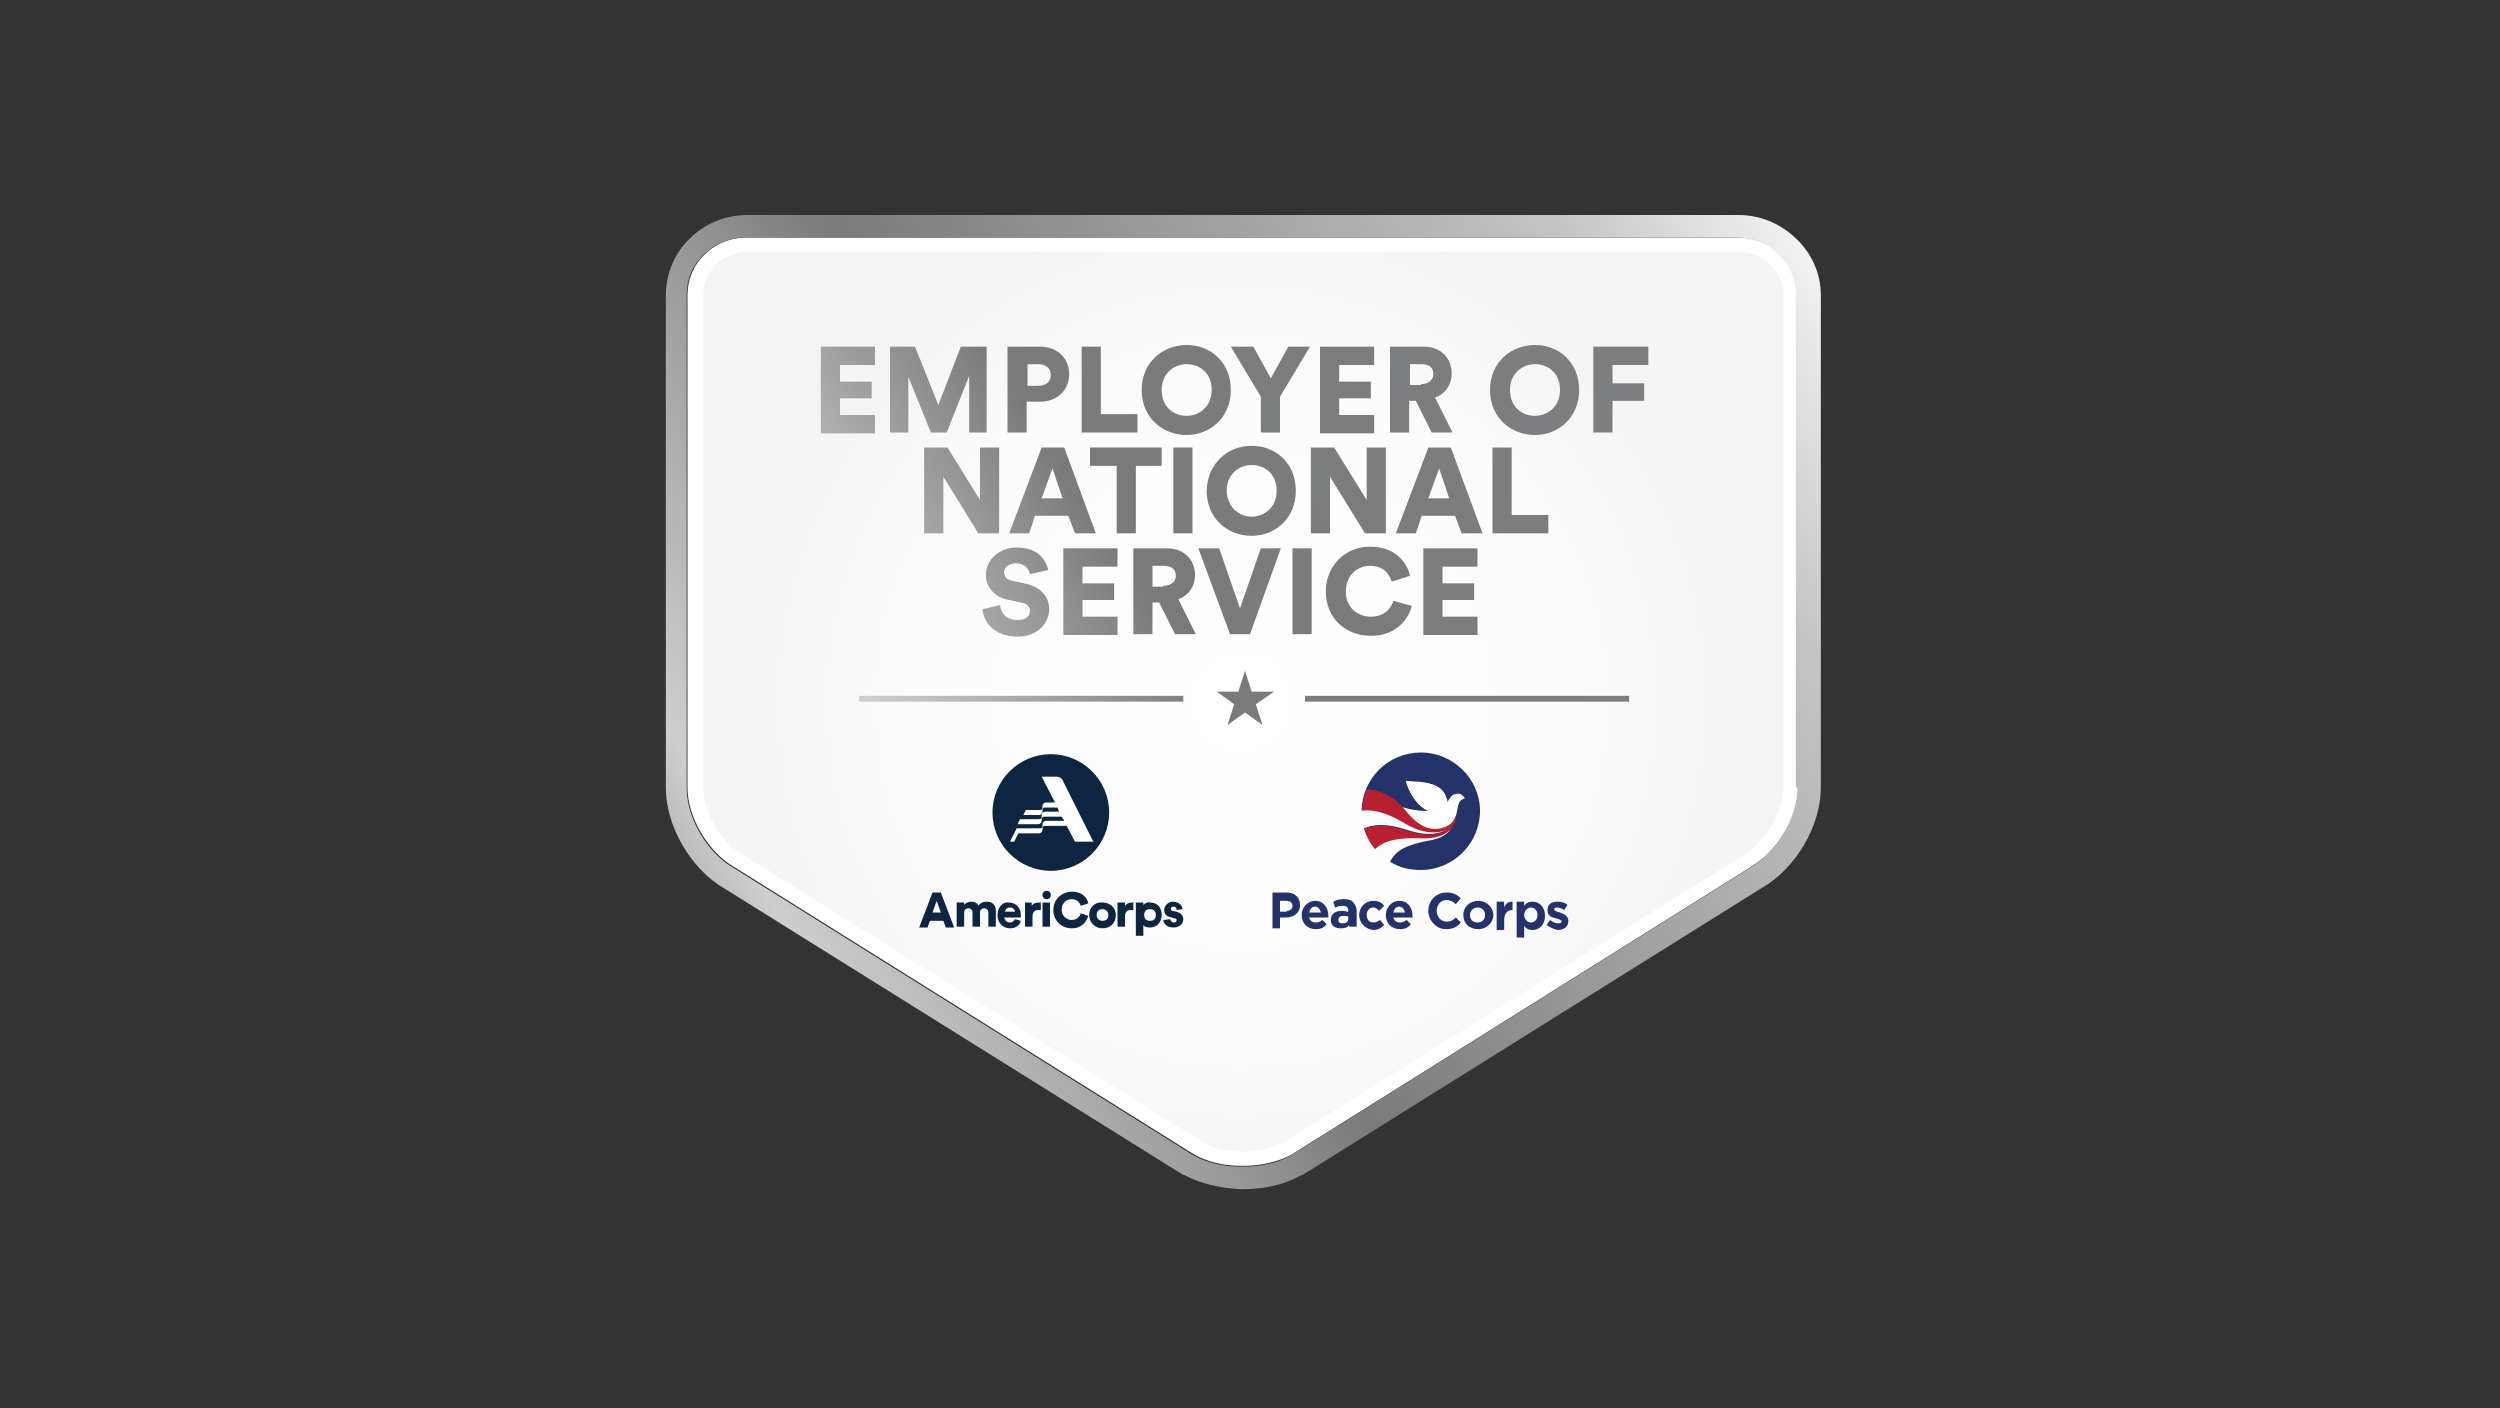 <?xml version="1.0" encoding="utf-8"?>
<!-- Generator: Adobe Illustrator 26.4.1, SVG Export Plug-In . SVG Version: 6.00 Build 0)  -->
<svg version="1.1" id="Layer_1" xmlns="http://www.w3.org/2000/svg" xmlns:xlink="http://www.w3.org/1999/xlink" x="0px" y="0px"
	 viewBox="0 0 300 169" style="enable-background:new 0 0 300 169;" xml:space="preserve">
<rect x="0" y="0" width="300" height="169" fill="#333333" stroke="none"/>
<style type="text/css">
	.st0{fill:url(#SVGID_1_);}
	.st1{fill:#FFFFFF;}
	.st2{fill:url(#SVGID_00000075155046811992669830000000054042719199040928_);}
	.st3{fill:url(#SVGID_00000073697131646213834450000007510488933793143715_);}
	.st4{fill:url(#SVGID_00000096051709123120424070000002843123202148357525_);}
	.st5{fill:url(#SVGID_00000114761124914434990770000007600457386105698693_);}
	.st6{fill:url(#SVGID_00000109025220096131236210000016730410196254964100_);}
	.st7{fill:url(#SVGID_00000062155611358057142450000004079811825870023078_);}
	.st8{fill:url(#SVGID_00000031195956740795721770000011944438614975007909_);}
	.st9{fill:url(#SVGID_00000131349857634825233890000002425306149791742094_);}
	.st10{fill:url(#SVGID_00000116956044642846429120000005468748884691529386_);}
	.st11{fill:url(#SVGID_00000085222618356322577730000000988929602759553726_);}
	.st12{fill:url(#SVGID_00000004504836280750921780000000562092848226577073_);}
	.st13{fill:url(#SVGID_00000115477034273597497340000012799294330388102029_);}
	.st14{fill:url(#SVGID_00000155841556926715256240000005387688415832575138_);}
	.st15{fill:url(#SVGID_00000081622343824546487270000014976514576893522323_);}
	.st16{fill:url(#SVGID_00000037674054540215094810000005345370479010266289_);}
	.st17{fill:url(#SVGID_00000102544687807907430800000011357971468691978157_);}
	.st18{fill:url(#SVGID_00000086683897690453986180000007055330992421857966_);}
	.st19{fill:url(#SVGID_00000016059431251149501840000002453853155872052381_);}
	.st20{fill:url(#SVGID_00000109735090403394626660000002550796413067831455_);}
	.st21{fill:url(#SVGID_00000062185375368126553550000016600419241219101339_);}
	.st22{fill:url(#SVGID_00000059997674116275246730000015350967349638978451_);}
	.st23{fill:url(#SVGID_00000054262143126679857740000017960114582669693315_);}
	.st24{fill:url(#SVGID_00000142890428856002129500000004859135545285117617_);}
	.st25{fill:url(#SVGID_00000160191798663094501980000002424545061311912112_);}
	.st26{fill:url(#SVGID_00000048484055616604334450000008769436341053964181_);}
	.st27{fill:url(#SVGID_00000110447891809990459740000007915226168926319491_);}
	.st28{fill:url(#SVGID_00000012433085677852930260000003629527700496601769_);}
	.st29{fill:url(#SVGID_00000168085414857329569450000003610553268783261069_);}
	.st30{fill:url(#SVGID_00000112590993513197901810000010461442308529847944_);}
	.st31{fill:#233268;}
	.st32{fill:#B82031;}
	.st33{clip-path:url(#SVGID_00000163786056987992221590000008064315926514526909_);}
	.st34{clip-path:url(#SVGID_00000044885462484699386750000003254419533999131521_);fill:#0E2541;}
	.st35{clip-path:url(#SVGID_00000049210900297796337480000016048359066990699940_);}
	.st36{clip-path:url(#SVGID_00000106868579573157911000000015946907464569457341_);fill:#0E2541;}
	.st37{clip-path:url(#SVGID_00000018227122506898531670000006171935923516795060_);}
	.st38{clip-path:url(#SVGID_00000058556215654891197720000005661335506257368509_);fill:#0E2541;}
	.st39{clip-path:url(#SVGID_00000088099246704384497810000017888074371002260366_);}
	.st40{clip-path:url(#SVGID_00000006666936714674250880000018326920940108088477_);fill:#0E2541;}
	.st41{clip-path:url(#SVGID_00000080929602659987502620000009523326197561546127_);}
	.st42{clip-path:url(#SVGID_00000039126795554266830130000002431322787792084375_);fill:#0E2541;}
	.st43{clip-path:url(#SVGID_00000100351807457256615980000013559479592209064628_);}
	.st44{clip-path:url(#SVGID_00000183239066770060060400000012222782254741612440_);fill:#0E2541;}
	.st45{clip-path:url(#SVGID_00000122702197757628055190000003786289847190515853_);}
	.st46{clip-path:url(#SVGID_00000103971176227864876670000009282832865892150657_);fill:#0E2541;}
	.st47{clip-path:url(#SVGID_00000138541625683697185470000002950899437768430986_);}
	.st48{clip-path:url(#SVGID_00000054984370442763515400000010678225869994256313_);fill:#0E2541;}
	.st49{clip-path:url(#SVGID_00000009592501873953076670000010611135145138446477_);}
	.st50{clip-path:url(#SVGID_00000107580502711434654540000013642599534995539129_);fill:#0E2541;}
	.st51{clip-path:url(#SVGID_00000062152916658194579290000006695086312721792906_);}
	.st52{clip-path:url(#SVGID_00000148663258141916618240000009470816262065854638_);fill:#0E2541;}
	.st53{clip-path:url(#SVGID_00000008109006723587350630000011052093713620295849_);}
	.st54{clip-path:url(#SVGID_00000168805727528490472340000011388983735310535568_);fill:#0E2541;}
</style>
<g>
	<radialGradient id="SVGID_1_" cx="148.972" cy="84.157" r="60.56" gradientUnits="userSpaceOnUse">
		<stop  offset="0" style="stop-color:#FFFFFF"/>
		<stop  offset="0.601" style="stop-color:#FCFCFC"/>
		<stop  offset="1" style="stop-color:#F4F4F4"/>
	</radialGradient>
	<path class="st0" d="M148.7,139c-1.9,0-3.7-0.5-5-1.2l-55.2-34.5c-2.9-1.7-5.3-5.6-5.3-8.9V35.4c0-1.6,0.7-3.2,1.8-4.3
		c1.2-1.2,2.8-1.8,4.4-1.8h118.9c1.7,0,3.2,0.6,4.4,1.8c1.2,1.2,1.8,2.7,1.8,4.3v59.1c0,3.2-2.3,7.2-5.2,8.9l-0.1,0.1l-55.2,34.5
		c-1.4,0.8-3.3,1.2-5.2,1.2L148.7,139z"/>
	<path class="st1" d="M208.6,30.2c1.4,0,2.8,0.5,3.8,1.5c1,1,1.6,2.3,1.6,3.7v59.1c0,3-2.2,6.6-4.8,8.1l-0.1,0.1l-55.1,34.4
		c-1.3,0.7-3,1.1-4.8,1.1l-0.2,0c-1.7,0-3.4-0.4-4.6-1.1l0,0l-55.2-34.5l0,0l0,0c-2.7-1.5-4.8-5.2-4.8-8.1V35.4
		c0-1.4,0.6-2.7,1.6-3.7c1-1,2.4-1.5,3.8-1.5H208.6 M208.6,28.5H89.6c-1.9,0-3.7,0.7-5,2c-1.4,1.3-2.1,3.1-2.1,4.9v59.1
		c0,3.6,2.5,7.8,5.7,9.6l55.2,34.5l0,0c1.5,0.8,3.4,1.3,5.5,1.3l0.3,0c2.1,0,4.2-0.5,5.7-1.3l55.1-34.5l0.1-0.1
		c3.2-1.8,5.7-6,5.7-9.6V35.4c0-1.9-0.7-3.6-2.1-4.9C212.2,29.2,210.5,28.5,208.6,28.5L208.6,28.5z"/>
	
		<linearGradient id="SVGID_00000167357432350779378570000006588883441333015950_" gradientUnits="userSpaceOnUse" x1="24.902" y1="140.893" x2="282.186" y2="-12.202">
		<stop  offset="0" style="stop-color:#959595"/>
		<stop  offset="0.11" style="stop-color:#575757"/>
		<stop  offset="0.25" style="stop-color:#CECECE"/>
		<stop  offset="0.41" style="stop-color:#7A7A7A"/>
		<stop  offset="0.66" style="stop-color:#C4C4C4"/>
		<stop  offset="0.75" style="stop-color:#F8F8F8"/>
		<stop  offset="0.82" style="stop-color:#B8B8B8"/>
		<stop  offset="0.9" style="stop-color:#868686"/>
		<stop  offset="1" style="stop-color:#C4C4C4"/>
	</linearGradient>
	<path style="fill:url(#SVGID_00000167357432350779378570000006588883441333015950_);" d="M215.5,28.6c-1.9-1.8-4.3-2.8-6.9-2.8
		H89.7c-2.6,0-5.1,1-6.9,2.8c-1.9,1.8-2.9,4.3-2.9,6.9v59.1c0,4.5,3,9.7,7,12L142,141l0.1,0c1.9,1,4.3,1.6,6.8,1.7c0,0,0.3,0,0.3,0
		c2.6,0,5.1-0.6,7-1.7l0.1,0l55.2-34.5c4-2.3,7-7.4,7-12V35.4C218.5,32.8,217.4,30.4,215.5,28.6z M215.7,94.5c0,3.6-2.5,7.8-5.7,9.6
		l-0.1,0.1l-55.1,34.5c-1.5,0.9-3.6,1.3-5.7,1.3l-0.3,0c-2,0-4-0.5-5.5-1.3l0,0l-55.2-34.5c-3.2-1.8-5.7-6-5.7-9.6V35.4
		c0-1.9,0.7-3.6,2.1-4.9c1.3-1.3,3.1-2,5-2h118.9c1.9,0,3.7,0.7,5,2c1.4,1.3,2.1,3.1,2.1,4.9V94.5z"/>
	<g>
		
			<linearGradient id="SVGID_00000031889031761519749170000017393988630240975763_" gradientUnits="userSpaceOnUse" x1="40.709" y1="85.65" x2="224.707" y2="-31.44">
			<stop  offset="0.11" style="stop-color:#6D6E70"/>
			<stop  offset="0.25" style="stop-color:#CECECE"/>
			<stop  offset="0.41" style="stop-color:#7A7A7A"/>
			<stop  offset="0.895" style="stop-color:#808184"/>
		</linearGradient>
		<path style="fill:url(#SVGID_00000031889031761519749170000017393988630240975763_);" d="M98.5,51.9V41.6h6.5v2.2h-4.2v2h3.8v2
			h-3.8v2h4.2v2.2H98.5z"/>
		
			<linearGradient id="SVGID_00000104681228489338441860000016515897715424043177_" gradientUnits="userSpaceOnUse" x1="43.877" y1="90.628" x2="227.874" y2="-26.462">
			<stop  offset="0.11" style="stop-color:#6D6E70"/>
			<stop  offset="0.25" style="stop-color:#CECECE"/>
			<stop  offset="0.41" style="stop-color:#7A7A7A"/>
			<stop  offset="0.895" style="stop-color:#808184"/>
		</linearGradient>
		<path style="fill:url(#SVGID_00000104681228489338441860000016515897715424043177_);" d="M116.3,51.9v-6.8l-2.7,6.8h-1.9l-2.7-6.7
			v6.7h-2.2V41.6h3l2.8,7l2.7-7h3.1v10.3H116.3z"/>
		
			<linearGradient id="SVGID_00000068658585274981828370000003429058686999989905_" gradientUnits="userSpaceOnUse" x1="46.554" y1="94.835" x2="230.552" y2="-22.254">
			<stop  offset="0.11" style="stop-color:#6D6E70"/>
			<stop  offset="0.25" style="stop-color:#CECECE"/>
			<stop  offset="0.41" style="stop-color:#7A7A7A"/>
			<stop  offset="0.895" style="stop-color:#808184"/>
		</linearGradient>
		<path style="fill:url(#SVGID_00000068658585274981828370000003429058686999989905_);" d="M123.2,48.2v3.7h-2.3V41.6h3.9
			c2.1,0,3.5,1.4,3.5,3.3c0,1.9-1.4,3.3-3.5,3.3H123.2z M124.6,46.3c0.9,0,1.5-0.5,1.5-1.3c0-0.8-0.6-1.3-1.5-1.3h-1.3v2.6H124.6z"
			/>
		
			<linearGradient id="SVGID_00000044895502638328004590000007234368874217634482_" gradientUnits="userSpaceOnUse" x1="49.758" y1="99.869" x2="233.755" y2="-17.22">
			<stop  offset="0.11" style="stop-color:#6D6E70"/>
			<stop  offset="0.25" style="stop-color:#CECECE"/>
			<stop  offset="0.41" style="stop-color:#7A7A7A"/>
			<stop  offset="0.895" style="stop-color:#808184"/>
		</linearGradient>
		<path style="fill:url(#SVGID_00000044895502638328004590000007234368874217634482_);" d="M129.8,51.9V41.6h2.3v8.1h4.4v2.2H129.8z
			"/>
		
			<linearGradient id="SVGID_00000073681938746395876350000003668413449471594373_" gradientUnits="userSpaceOnUse" x1="52.412" y1="104.04" x2="236.409" y2="-13.05">
			<stop  offset="0.11" style="stop-color:#6D6E70"/>
			<stop  offset="0.25" style="stop-color:#CECECE"/>
			<stop  offset="0.41" style="stop-color:#7A7A7A"/>
			<stop  offset="0.895" style="stop-color:#808184"/>
		</linearGradient>
		<path style="fill:url(#SVGID_00000073681938746395876350000003668413449471594373_);" d="M142.4,41.4c2.9,0,5.3,2.1,5.3,5.4
			c0,3.3-2.5,5.4-5.3,5.4c-2.9,0-5.4-2.1-5.4-5.4C137,43.5,139.5,41.4,142.4,41.4z M142.4,49.9c1.4,0,3-1,3-3.1c0-2.1-1.5-3.1-3-3.1
			c-1.4,0-3,1-3,3.1C139.4,48.9,140.9,49.9,142.4,49.9z"/>
		
			<linearGradient id="SVGID_00000106856713566436867890000016447786002770413714_" gradientUnits="userSpaceOnUse" x1="54.779" y1="107.76" x2="238.777" y2="-9.329">
			<stop  offset="0.11" style="stop-color:#6D6E70"/>
			<stop  offset="0.25" style="stop-color:#CECECE"/>
			<stop  offset="0.41" style="stop-color:#7A7A7A"/>
			<stop  offset="0.895" style="stop-color:#808184"/>
		</linearGradient>
		<path style="fill:url(#SVGID_00000106856713566436867890000016447786002770413714_);" d="M147.7,41.6h2.7l2.1,3.8l2.1-3.8h2.6
			l-3.6,6v4.3h-2.3v-4.3L147.7,41.6z"/>
		
			<linearGradient id="SVGID_00000059276729150552440090000011897694950929925506_" gradientUnits="userSpaceOnUse" x1="57.974" y1="112.781" x2="241.972" y2="-4.309">
			<stop  offset="0.11" style="stop-color:#6D6E70"/>
			<stop  offset="0.25" style="stop-color:#CECECE"/>
			<stop  offset="0.41" style="stop-color:#7A7A7A"/>
			<stop  offset="0.895" style="stop-color:#808184"/>
		</linearGradient>
		<path style="fill:url(#SVGID_00000059276729150552440090000011897694950929925506_);" d="M158.4,51.9V41.6h6.5v2.2h-4.2v2h3.8v2
			h-3.8v2h4.2v2.2H158.4z"/>
		
			<linearGradient id="SVGID_00000115503792259528453920000011203959873567338895_" gradientUnits="userSpaceOnUse" x1="60.539" y1="116.812" x2="244.537" y2="-0.278">
			<stop  offset="0.11" style="stop-color:#6D6E70"/>
			<stop  offset="0.25" style="stop-color:#CECECE"/>
			<stop  offset="0.41" style="stop-color:#7A7A7A"/>
			<stop  offset="0.895" style="stop-color:#808184"/>
		</linearGradient>
		<path style="fill:url(#SVGID_00000115503792259528453920000011203959873567338895_);" d="M169.9,48.1h-0.8v3.8h-2.3V41.6h4.1
			c2,0,3.3,1.4,3.3,3.2c0,1.4-0.8,2.5-2,2.9l2.1,4.2h-2.5L169.9,48.1z M170.5,46.1c0.9,0,1.5-0.5,1.5-1.2c0-0.8-0.5-1.2-1.5-1.2
			h-1.3v2.5H170.5z"/>
		
			<linearGradient id="SVGID_00000126306460013983024580000002870640448723015318_" gradientUnits="userSpaceOnUse" x1="64.454" y1="122.963" x2="248.452" y2="5.874">
			<stop  offset="0.11" style="stop-color:#6D6E70"/>
			<stop  offset="0.25" style="stop-color:#CECECE"/>
			<stop  offset="0.41" style="stop-color:#7A7A7A"/>
			<stop  offset="0.895" style="stop-color:#808184"/>
		</linearGradient>
		<path style="fill:url(#SVGID_00000126306460013983024580000002870640448723015318_);" d="M184.2,41.4c2.9,0,5.3,2.1,5.3,5.4
			c0,3.3-2.5,5.4-5.3,5.4c-2.9,0-5.4-2.1-5.4-5.4C178.8,43.5,181.3,41.4,184.2,41.4z M184.2,49.9c1.4,0,3-1,3-3.1
			c0-2.1-1.5-3.1-3-3.1c-1.4,0-3,1-3,3.1C181.2,48.9,182.7,49.9,184.2,49.9z"/>
		
			<linearGradient id="SVGID_00000079468594617252366440000016124093461376024502_" gradientUnits="userSpaceOnUse" x1="66.824" y1="126.687" x2="250.821" y2="9.598">
			<stop  offset="0.11" style="stop-color:#6D6E70"/>
			<stop  offset="0.25" style="stop-color:#CECECE"/>
			<stop  offset="0.41" style="stop-color:#7A7A7A"/>
			<stop  offset="0.895" style="stop-color:#808184"/>
		</linearGradient>
		<path style="fill:url(#SVGID_00000079468594617252366440000016124093461376024502_);" d="M191.2,51.9V41.6h6.6v2.2h-4.3V46h3.8
			v2.1h-3.8v3.8H191.2z"/>
		
			<linearGradient id="SVGID_00000078017279836073945560000015043911481127971758_" gradientUnits="userSpaceOnUse" x1="50.094" y1="100.398" x2="234.092" y2="-16.691">
			<stop  offset="0.11" style="stop-color:#6D6E70"/>
			<stop  offset="0.25" style="stop-color:#CECECE"/>
			<stop  offset="0.41" style="stop-color:#7A7A7A"/>
			<stop  offset="0.895" style="stop-color:#808184"/>
		</linearGradient>
		<path style="fill:url(#SVGID_00000078017279836073945560000015043911481127971758_);" d="M117.4,64l-4.2-6.8V64h-2.3V53.7h2.8
			l3.9,6.3v-6.3h2.3V64H117.4z"/>
		
			<linearGradient id="SVGID_00000173850253033206209120000008476122696846261655_" gradientUnits="userSpaceOnUse" x1="53.797" y1="106.217" x2="237.795" y2="-10.872">
			<stop  offset="0.11" style="stop-color:#6D6E70"/>
			<stop  offset="0.25" style="stop-color:#CECECE"/>
			<stop  offset="0.41" style="stop-color:#7A7A7A"/>
			<stop  offset="0.895" style="stop-color:#808184"/>
		</linearGradient>
		<path style="fill:url(#SVGID_00000173850253033206209120000008476122696846261655_);" d="M128.2,61.9h-4l-0.7,2.1h-2.4l3.9-10.3
			h2.7l3.8,10.3h-2.5L128.2,61.9z M125,59.8h2.5l-1.2-3.6L125,59.8z"/>
		
			<linearGradient id="SVGID_00000013174246325373386850000015682207201350757280_" gradientUnits="userSpaceOnUse" x1="55.338" y1="108.638" x2="239.335" y2="-8.452">
			<stop  offset="0.11" style="stop-color:#6D6E70"/>
			<stop  offset="0.25" style="stop-color:#CECECE"/>
			<stop  offset="0.41" style="stop-color:#7A7A7A"/>
			<stop  offset="0.895" style="stop-color:#808184"/>
		</linearGradient>
		<path style="fill:url(#SVGID_00000013174246325373386850000015682207201350757280_);" d="M136.3,55.9V64H134v-8.1h-3.2v-2.2h8.6
			v2.2H136.3z"/>
		
			<linearGradient id="SVGID_00000022529148017778105220000009770498716572821683_" gradientUnits="userSpaceOnUse" x1="57.779" y1="112.475" x2="241.777" y2="-4.615">
			<stop  offset="0.11" style="stop-color:#6D6E70"/>
			<stop  offset="0.25" style="stop-color:#CECECE"/>
			<stop  offset="0.41" style="stop-color:#7A7A7A"/>
			<stop  offset="0.895" style="stop-color:#808184"/>
		</linearGradient>
		<path style="fill:url(#SVGID_00000022529148017778105220000009770498716572821683_);" d="M140.8,64V53.7h2.3V64H140.8z"/>
		
			<linearGradient id="SVGID_00000054961151642182397050000011526622945555610292_" gradientUnits="userSpaceOnUse" x1="60.154" y1="116.205" x2="244.151" y2="-0.884">
			<stop  offset="0.11" style="stop-color:#6D6E70"/>
			<stop  offset="0.25" style="stop-color:#CECECE"/>
			<stop  offset="0.41" style="stop-color:#7A7A7A"/>
			<stop  offset="0.895" style="stop-color:#808184"/>
		</linearGradient>
		<path style="fill:url(#SVGID_00000054961151642182397050000011526622945555610292_);" d="M150.2,53.5c2.9,0,5.3,2.1,5.3,5.4
			c0,3.3-2.5,5.4-5.3,5.4c-2.9,0-5.4-2.1-5.4-5.4C144.9,55.6,147.3,53.5,150.2,53.5z M150.2,62c1.4,0,3-1,3-3.1c0-2.1-1.5-3.1-3-3.1
			c-1.4,0-3,1-3,3.1C147.3,61,148.8,62,150.2,62z"/>
		
			<linearGradient id="SVGID_00000132073954200386491940000000922502790893686422_" gradientUnits="userSpaceOnUse" x1="63.479" y1="121.431" x2="247.477" y2="4.342">
			<stop  offset="0.11" style="stop-color:#6D6E70"/>
			<stop  offset="0.25" style="stop-color:#CECECE"/>
			<stop  offset="0.41" style="stop-color:#7A7A7A"/>
			<stop  offset="0.895" style="stop-color:#808184"/>
		</linearGradient>
		<path style="fill:url(#SVGID_00000132073954200386491940000000922502790893686422_);" d="M163.8,64l-4.2-6.8V64h-2.3V53.7h2.8
			L164,60v-6.3h2.3V64H163.8z"/>
		
			<linearGradient id="SVGID_00000111892290673608709310000005562439087297845399_" gradientUnits="userSpaceOnUse" x1="67.182" y1="127.25" x2="251.179" y2="10.161">
			<stop  offset="0.11" style="stop-color:#6D6E70"/>
			<stop  offset="0.25" style="stop-color:#CECECE"/>
			<stop  offset="0.41" style="stop-color:#7A7A7A"/>
			<stop  offset="0.895" style="stop-color:#808184"/>
		</linearGradient>
		<path style="fill:url(#SVGID_00000111892290673608709310000005562439087297845399_);" d="M174.6,61.9h-4l-0.7,2.1h-2.4l3.9-10.3
			h2.7l3.8,10.3h-2.5L174.6,61.9z M171.4,59.8h2.5l-1.2-3.6L171.4,59.8z"/>
		
			<linearGradient id="SVGID_00000093140274707374400850000010291835277349232294_" gradientUnits="userSpaceOnUse" x1="69.454" y1="130.821" x2="253.452" y2="13.731">
			<stop  offset="0.11" style="stop-color:#6D6E70"/>
			<stop  offset="0.25" style="stop-color:#CECECE"/>
			<stop  offset="0.41" style="stop-color:#7A7A7A"/>
			<stop  offset="0.895" style="stop-color:#808184"/>
		</linearGradient>
		<path style="fill:url(#SVGID_00000093140274707374400850000010291835277349232294_);" d="M179.1,64V53.7h2.3v8.1h4.4V64H179.1z"/>
		
			<linearGradient id="SVGID_00000039112850153394676340000012951406664568227482_" gradientUnits="userSpaceOnUse" x1="57.5" y1="112.036" x2="241.498" y2="-5.054">
			<stop  offset="0.11" style="stop-color:#6D6E70"/>
			<stop  offset="0.25" style="stop-color:#CECECE"/>
			<stop  offset="0.41" style="stop-color:#7A7A7A"/>
			<stop  offset="0.895" style="stop-color:#808184"/>
		</linearGradient>
		<path style="fill:url(#SVGID_00000039112850153394676340000012951406664568227482_);" d="M123.6,68.9c-0.1-0.5-0.5-1.3-1.7-1.3
			c-0.9,0-1.4,0.5-1.4,1.1c0,0.5,0.3,0.9,1,1l1.4,0.3c2,0.4,3,1.6,3,3.1c0,1.6-1.3,3.3-3.8,3.3c-2.8,0-4.1-1.8-4.2-3.3l2.1-0.5
			c0.1,0.9,0.7,1.8,2.1,1.8c0.9,0,1.5-0.4,1.5-1.1c0-0.5-0.4-0.9-1.1-1l-1.4-0.3c-1.7-0.3-2.8-1.5-2.8-3c0-1.9,1.7-3.3,3.7-3.3
			c2.6,0,3.5,1.5,3.8,2.7L123.6,68.9z"/>
		
			<linearGradient id="SVGID_00000101087095517038290820000000968667049971291054_" gradientUnits="userSpaceOnUse" x1="60.036" y1="116.021" x2="244.033" y2="-1.069">
			<stop  offset="0.11" style="stop-color:#6D6E70"/>
			<stop  offset="0.25" style="stop-color:#CECECE"/>
			<stop  offset="0.41" style="stop-color:#7A7A7A"/>
			<stop  offset="0.895" style="stop-color:#808184"/>
		</linearGradient>
		<path style="fill:url(#SVGID_00000101087095517038290820000000968667049971291054_);" d="M127.6,76.1V65.8h6.5V68h-4.2v2h3.8v2
			h-3.8v2h4.2v2.2H127.6z"/>
		
			<linearGradient id="SVGID_00000033361548141815656470000006357340001460116141_" gradientUnits="userSpaceOnUse" x1="62.601" y1="120.052" x2="246.599" y2="2.962">
			<stop  offset="0.11" style="stop-color:#6D6E70"/>
			<stop  offset="0.25" style="stop-color:#CECECE"/>
			<stop  offset="0.41" style="stop-color:#7A7A7A"/>
			<stop  offset="0.895" style="stop-color:#808184"/>
		</linearGradient>
		<path style="fill:url(#SVGID_00000033361548141815656470000006357340001460116141_);" d="M139.1,72.3h-0.8v3.8H136V65.8h4.1
			c2,0,3.3,1.4,3.3,3.2c0,1.4-0.8,2.5-2,2.9l2.1,4.2H141L139.1,72.3z M139.6,70.3c0.9,0,1.5-0.5,1.5-1.2c0-0.8-0.5-1.2-1.5-1.2h-1.3
			v2.5H139.6z"/>
		
			<linearGradient id="SVGID_00000010279013526017022150000012650365436528187801_" gradientUnits="userSpaceOnUse" x1="64.679" y1="123.317" x2="248.677" y2="6.228">
			<stop  offset="0.11" style="stop-color:#6D6E70"/>
			<stop  offset="0.25" style="stop-color:#CECECE"/>
			<stop  offset="0.41" style="stop-color:#7A7A7A"/>
			<stop  offset="0.895" style="stop-color:#808184"/>
		</linearGradient>
		<path style="fill:url(#SVGID_00000010279013526017022150000012650365436528187801_);" d="M151.3,65.8h2.4L150,76.1h-2.4l-3.8-10.3
			h2.5l2.5,7.2L151.3,65.8z"/>
		
			<linearGradient id="SVGID_00000122697662152273317490000014072375374921118892_" gradientUnits="userSpaceOnUse" x1="67.353" y1="127.519" x2="251.35" y2="10.43">
			<stop  offset="0.11" style="stop-color:#6D6E70"/>
			<stop  offset="0.25" style="stop-color:#CECECE"/>
			<stop  offset="0.41" style="stop-color:#7A7A7A"/>
			<stop  offset="0.895" style="stop-color:#808184"/>
		</linearGradient>
		<path style="fill:url(#SVGID_00000122697662152273317490000014072375374921118892_);" d="M155.1,76.1V65.8h2.3v10.3H155.1z"/>
		
			<linearGradient id="SVGID_00000043420962003952685990000005064504204764898710_" gradientUnits="userSpaceOnUse" x1="69.73" y1="131.254" x2="253.727" y2="14.164">
			<stop  offset="0.11" style="stop-color:#6D6E70"/>
			<stop  offset="0.25" style="stop-color:#CECECE"/>
			<stop  offset="0.41" style="stop-color:#7A7A7A"/>
			<stop  offset="0.895" style="stop-color:#808184"/>
		</linearGradient>
		<path style="fill:url(#SVGID_00000043420962003952685990000005064504204764898710_);" d="M159.1,71c0-3.2,2.4-5.4,5.3-5.4
			c3.1,0,4.5,2,4.8,3.5l-2.2,0.7c-0.2-0.7-0.8-1.9-2.6-1.9c-1.4,0-2.9,1-2.9,3.1c0,1.9,1.4,3,3,3c1.8,0,2.5-1.2,2.7-1.9l2.2,0.6
			c-0.3,1.4-1.7,3.6-4.9,3.6C161.5,76.3,159.1,74.2,159.1,71z"/>
		
			<linearGradient id="SVGID_00000031925907090652188310000009919729342353297037_" gradientUnits="userSpaceOnUse" x1="72.496" y1="135.601" x2="256.494" y2="18.512">
			<stop  offset="0.11" style="stop-color:#6D6E70"/>
			<stop  offset="0.25" style="stop-color:#CECECE"/>
			<stop  offset="0.41" style="stop-color:#7A7A7A"/>
			<stop  offset="0.895" style="stop-color:#808184"/>
		</linearGradient>
		<path style="fill:url(#SVGID_00000031925907090652188310000009919729342353297037_);" d="M170.8,76.1V65.8h6.5V68h-4.2v2h3.8v2
			h-3.8v2h4.2v2.2H170.8z"/>
	</g>
	<g>
		
			<linearGradient id="SVGID_00000059285716939783538330000015746613459986243716_" gradientUnits="userSpaceOnUse" x1="71.481" y1="134.006" x2="255.479" y2="16.917">
			<stop  offset="0.11" style="stop-color:#6D6E70"/>
			<stop  offset="0.25" style="stop-color:#CECECE"/>
			<stop  offset="0.41" style="stop-color:#7A7A7A"/>
			<stop  offset="0.895" style="stop-color:#808184"/>
		</linearGradient>
		<polygon style="fill:url(#SVGID_00000059285716939783538330000015746613459986243716_);" points="149.4,80.5 150.2,83 152.9,83 
			150.7,84.5 151.5,87 149.4,85.5 147.3,87 148.1,84.5 146,83 148.6,83 		"/>
		
			<linearGradient id="SVGID_00000157304365331795767890000016345696098409316770_" gradientUnits="userSpaceOnUse" x1="63.499" y1="121.463" x2="247.497" y2="4.373">
			<stop  offset="0.11" style="stop-color:#6D6E70"/>
			<stop  offset="0.25" style="stop-color:#CECECE"/>
			<stop  offset="0.41" style="stop-color:#7A7A7A"/>
			<stop  offset="0.895" style="stop-color:#808184"/>
		</linearGradient>
		
			<rect x="103.1" y="83.5" style="fill:url(#SVGID_00000157304365331795767890000016345696098409316770_);" width="38.9" height="0.7"/>
		
			<linearGradient id="SVGID_00000003080147006473500040000001253648980809196469_" gradientUnits="userSpaceOnUse" x1="78.908" y1="145.677" x2="262.906" y2="28.588">
			<stop  offset="0.11" style="stop-color:#6D6E70"/>
			<stop  offset="0.25" style="stop-color:#CECECE"/>
			<stop  offset="0.41" style="stop-color:#7A7A7A"/>
			<stop  offset="0.895" style="stop-color:#808184"/>
		</linearGradient>
		
			<rect x="156.6" y="83.5" style="fill:url(#SVGID_00000003080147006473500040000001253648980809196469_);" width="38.9" height="0.7"/>
	</g>
	<path class="st31" d="M170.5,90.3c-3.9,0-7,3.1-7.1,6.9c1.8-0.3,3.8,0.7,5,1.4c2.4,1.5,4.4,1.4,5.5,0.7c-0.9,0.8-2.6,1.1-5,0.3
		c-1.2-0.4-2.3-0.6-3.1-0.6c-1,0-1.7,0.2-2.1,0.4c0.3,0.9,0.7,1.7,1.3,2.4c1.2-1.1,2.8-1.4,5.6-1.3c1.7,0.1,2.8-0.4,3.5-1
		c-0.5,0.7-1.4,1.2-2.8,1.4c-2.4,0.5-3.7,1-4.5,2.5c1.1,0.7,2.3,1,3.7,1c3.9,0,7.1-3.2,7.1-7.1C177.6,93.5,174.4,90.3,170.5,90.3z
		 M174.1,99c-2.2,2.4-6.1-1.6-6.1-1.6l0.7,0l-0.5-0.5c0,0,1.7,0.6,3.4,0.5c-2-0.7-2.8-3.3-2.8-3.6c1.1,0.1,1.7,0.1,2.3,0.2
		c1.2,0.1,2.2,0.7,2.5,1.8c0.1,0.2,0.1,0.4,0.1,0.6c0.3-0.5,0.4-0.9,1-1c0.6-0.2,0.9,0.1,1.1,0.4C174.5,96.1,175.3,97.6,174.1,99z"
		/>
	<path class="st1" d="M174.6,95.3c-0.5,0.1-0.6,0.6-1,1c0-0.2,0-0.4-0.1-0.6c-0.3-1.1-1.3-1.6-2.5-1.8c-0.6-0.1-1.2-0.1-2.3-0.2
		c0,0.3,0.9,2.9,2.8,3.6c-1.7,0.1-3.4-0.5-3.4-0.5l0.5,0.5l-0.7,0c0,0,4,4.1,6.1,1.6c1.2-1.4,0.4-2.8,1.6-3.2
		C175.5,95.4,175.2,95.1,174.6,95.3z"/>
	<path class="st32" d="M173.7,99.1c-1.4,0.7-3.1,0.6-5-1.8c-1.4-1.8-3.2-2.5-4.7-2.6c-0.3,0.8-0.5,1.7-0.6,2.6
		c1.8-0.3,3.8,0.7,5,1.4c2.4,1.5,4.4,1.4,5.5,0.7c-0.9,0.8-2.6,1.1-5,0.3c-1.2-0.4-2.3-0.6-3.1-0.6c-1,0-1.7,0.2-2.1,0.4
		c0.3,0.9,0.7,1.7,1.3,2.4c1.2-1.1,2.8-1.4,5.6-1.3c3,0.1,4.1-1.3,4.2-2.9C174.6,98.2,174.3,98.8,173.7,99.1"/>
	<path class="st31" d="M154.4,109.3c0.5,0,0.7-0.3,0.7-0.6v0c0-0.4-0.3-0.6-0.8-0.6h-0.7v1.3H154.4z M152.7,107.1h1.7
		c1,0,1.6,0.6,1.6,1.5v0c0,1-0.8,1.5-1.7,1.5h-0.7v1.3h-0.9V107.1z"/>
	<path class="st31" d="M158.5,109.5c-0.1-0.4-0.3-0.7-0.7-0.7c-0.4,0-0.6,0.3-0.7,0.7H158.5z M156.2,109.8L156.2,109.8
		c0-0.9,0.7-1.7,1.6-1.7c1.1,0,1.6,0.9,1.6,1.8c0,0.1,0,0.2,0,0.2h-2.3c0.1,0.4,0.4,0.6,0.8,0.6c0.3,0,0.5-0.1,0.8-0.3l0.5,0.5
		c-0.3,0.4-0.7,0.6-1.3,0.6C156.9,111.5,156.2,110.8,156.2,109.8"/>
	<path class="st31" d="M161.8,110.2v-0.2c-0.2-0.1-0.4-0.1-0.6-0.1c-0.4,0-0.6,0.2-0.6,0.5v0c0,0.3,0.2,0.4,0.5,0.4
		C161.6,110.8,161.8,110.6,161.8,110.2 M159.7,110.4L159.7,110.4c0-0.7,0.5-1.1,1.3-1.1c0.3,0,0.6,0.1,0.8,0.1v-0.1
		c0-0.4-0.2-0.6-0.7-0.6c-0.4,0-0.6,0.1-0.9,0.2l-0.2-0.7c0.4-0.2,0.7-0.3,1.3-0.3c0.5,0,0.9,0.1,1.1,0.4c0.2,0.2,0.4,0.6,0.4,1v1.9
		h-0.9V111c-0.2,0.3-0.5,0.4-1,0.4C160.2,111.4,159.7,111.1,159.7,110.4"/>
	<path class="st31" d="M163.1,109.8L163.1,109.8c0-0.9,0.7-1.7,1.7-1.7c0.6,0,1,0.2,1.3,0.6l-0.6,0.6c-0.2-0.2-0.4-0.4-0.7-0.4
		c-0.5,0-0.8,0.4-0.8,0.9v0c0,0.5,0.3,0.9,0.8,0.9c0.3,0,0.5-0.1,0.8-0.3l0.5,0.6c-0.3,0.3-0.7,0.6-1.3,0.6
		C163.8,111.5,163.1,110.7,163.1,109.8"/>
	<path class="st31" d="M168.6,109.5c-0.1-0.4-0.3-0.7-0.7-0.7c-0.4,0-0.6,0.3-0.7,0.7H168.6z M166.3,109.8L166.3,109.8
		c0-0.9,0.7-1.7,1.6-1.7c1.1,0,1.6,0.9,1.6,1.8c0,0.1,0,0.2,0,0.2h-2.3c0.1,0.4,0.4,0.6,0.8,0.6c0.3,0,0.5-0.1,0.8-0.3l0.5,0.5
		c-0.3,0.4-0.7,0.6-1.3,0.6C167,111.5,166.3,110.8,166.3,109.8"/>
	<path class="st31" d="M171.4,109.3L171.4,109.3c0-1.2,0.9-2.2,2.2-2.2c0.8,0,1.3,0.3,1.7,0.7l-0.6,0.7c-0.3-0.3-0.7-0.5-1.1-0.5
		c-0.7,0-1.2,0.6-1.2,1.3v0c0,0.7,0.5,1.3,1.2,1.3c0.5,0,0.8-0.2,1.1-0.5l0.6,0.6c-0.4,0.5-0.9,0.8-1.8,0.8
		C172.4,111.5,171.4,110.5,171.4,109.3"/>
	<path class="st31" d="M178.2,109.8L178.2,109.8c0-0.5-0.3-0.9-0.9-0.9c-0.5,0-0.9,0.4-0.9,0.9v0c0,0.5,0.3,0.9,0.9,0.9
		C177.9,110.7,178.2,110.3,178.2,109.8 M175.6,109.8L175.6,109.8c0-1,0.8-1.7,1.8-1.7c1,0,1.8,0.8,1.8,1.7v0c0,0.9-0.8,1.7-1.8,1.7
		C176.3,111.5,175.6,110.8,175.6,109.8"/>
	<path class="st31" d="M179.6,108.2h0.9v0.7c0.2-0.5,0.5-0.7,1-0.7v1h0c-0.6,0-1,0.4-1,1.2v1.2h-0.9V108.2z"/>
	<path class="st31" d="M184.5,109.8L184.5,109.8c0-0.6-0.4-0.9-0.8-0.9c-0.4,0-0.8,0.4-0.8,0.9v0c0,0.5,0.4,0.9,0.8,0.9
		C184.1,110.7,184.5,110.4,184.5,109.8 M182,108.2h0.9v0.5c0.2-0.3,0.5-0.5,1-0.5c0.8,0,1.5,0.6,1.5,1.7v0c0,1.1-0.7,1.7-1.5,1.7
		c-0.5,0-0.8-0.2-1-0.5v1.4H182V108.2z"/>
	<path class="st31" d="M185.6,111l0.4-0.6c0.4,0.3,0.7,0.4,1,0.4c0.3,0,0.4-0.1,0.4-0.2v0c0-0.2-0.3-0.3-0.7-0.4c-0.5-0.1-1-0.3-1-1
		v0c0-0.7,0.5-1,1.2-1c0.4,0,0.9,0.1,1.2,0.4l-0.4,0.6c-0.3-0.2-0.6-0.3-0.9-0.3c-0.2,0-0.3,0.1-0.3,0.2v0c0,0.2,0.3,0.3,0.7,0.4
		c0.5,0.2,1,0.4,1,1v0c0,0.7-0.5,1.1-1.3,1.1C186.5,111.5,186,111.3,185.6,111"/>
	<circle class="st1" cx="126.5" cy="97.5" r="6.4"/>
	<g>
		<g>
			<defs>
				<path id="SVGID_00000069377173974252015710000002604082902396923068_" d="M123.1,97.2h1.7c0.2,0,0.3-0.1,0.3-0.3v-0.2
					c0-0.2,0.2-0.4,0.4-0.4h1.1l-1.6-3.1h1.8c0.3,0,0.6,0.2,0.7,0.4l3.7,7.4h-2.2l-1-1.9h-2.6c-0.2,0-0.3,0.1-0.3,0.3v0.2
					c0,0.2-0.2,0.4-0.4,0.4h-2.5l-0.5,1h-0.5l0.8-1.6h2.8c0.2,0,0.3-0.1,0.3-0.3v-0.2c0-0.2,0.2-0.4,0.4-0.4h2.2l-0.1-0.2l-0.1-0.1
					l-0.1-0.2h-2.1c-0.2,0-0.3,0.1-0.3,0.3v0.2c0,0.2-0.2,0.4-0.4,0.4h-2.5l0.3-0.6h2.3c0.2,0,0.3-0.1,0.3-0.3v-0.2
					c0-0.2,0.2-0.4,0.4-0.4h1.7l-0.1-0.2l-0.1-0.3h-1.5c-0.2,0-0.3,0.1-0.3,0.3v0.2c0,0.2-0.2,0.4-0.4,0.4h-1.9L123.1,97.2z
					 M119.1,97.5c0,3.9,3.2,7,7,7c3.9,0,7-3.2,7-7c0-3.9-3.2-7-7-7C122.3,90.5,119.1,93.6,119.1,97.5"/>
			</defs>
			<clipPath id="SVGID_00000048476453967495365420000001237447101005546881_">
				<use xlink:href="#SVGID_00000069377173974252015710000002604082902396923068_"  style="overflow:visible;"/>
			</clipPath>
			<g style="clip-path:url(#SVGID_00000048476453967495365420000001237447101005546881_);">
				<defs>
					<rect id="SVGID_00000105394064430762435140000003846260187859658154_" x="52" y="11.9" width="313.5" height="177.7"/>
				</defs>
				<clipPath id="SVGID_00000016046629948704638470000008084169672020891800_">
					<use xlink:href="#SVGID_00000105394064430762435140000003846260187859658154_"  style="overflow:visible;"/>
				</clipPath>
				
					<rect x="118.9" y="90.3" style="clip-path:url(#SVGID_00000016046629948704638470000008084169672020891800_);fill:#0E2541;" width="14.5" height="14.5"/>
			</g>
		</g>
		<g>
			<defs>
				<path id="SVGID_00000123403181120696475350000005316087991299380118_" d="M112.4,108.1l0.5,1.4h-1L112.4,108.1z M111.9,107.1
					l-1.6,4.2h1l0.3-0.8h1.6l0.3,0.8h1l-1.6-4.2H111.9z"/>
			</defs>
			<clipPath id="SVGID_00000045584966600372901310000004966274348598218173_">
				<use xlink:href="#SVGID_00000123403181120696475350000005316087991299380118_"  style="overflow:visible;"/>
			</clipPath>
			<g style="clip-path:url(#SVGID_00000045584966600372901310000004966274348598218173_);">
				<defs>
					<rect id="SVGID_00000012453937703656753350000003642439018472044445_" x="52" y="11.9" width="313.5" height="177.7"/>
				</defs>
				<clipPath id="SVGID_00000138560028417030330640000018140502017627620755_">
					<use xlink:href="#SVGID_00000012453937703656753350000003642439018472044445_"  style="overflow:visible;"/>
				</clipPath>
				
					<rect x="110.1" y="106.9" style="clip-path:url(#SVGID_00000138560028417030330640000018140502017627620755_);fill:#0E2541;" width="4.6" height="4.6"/>
			</g>
		</g>
		<g>
			<defs>
				<path id="SVGID_00000126320080972823176450000009016374213624109228_" d="M117.4,108.7c-0.1-0.3-0.4-0.5-0.9-0.5
					c-0.3,0-0.7,0.2-0.8,0.4v-0.3h-0.9v2.9h0.9v-1.7c0-0.3,0.2-0.5,0.5-0.5c0.3,0,0.5,0.2,0.5,0.5v1.7h0.9v-1.7
					c0-0.3,0.2-0.5,0.5-0.5c0.3,0,0.5,0.2,0.5,0.5v1.7h0.9v-1.9c0-0.8-0.5-1.1-1.1-1.1C117.9,108.2,117.6,108.4,117.4,108.7"/>
			</defs>
			<clipPath id="SVGID_00000040573982743448797920000017872683936706207406_">
				<use xlink:href="#SVGID_00000126320080972823176450000009016374213624109228_"  style="overflow:visible;"/>
			</clipPath>
			<g style="clip-path:url(#SVGID_00000040573982743448797920000017872683936706207406_);">
				<defs>
					<rect id="SVGID_00000053513647500790274080000014437868448884840837_" x="52" y="11.9" width="313.5" height="177.7"/>
				</defs>
				<clipPath id="SVGID_00000036216164958524391530000004431152512655739285_">
					<use xlink:href="#SVGID_00000053513647500790274080000014437868448884840837_"  style="overflow:visible;"/>
				</clipPath>
				
					<rect x="114.6" y="108" style="clip-path:url(#SVGID_00000036216164958524391530000004431152512655739285_);fill:#0E2541;" width="5" height="3.4"/>
			</g>
		</g>
		<g>
			<defs>
				<path id="SVGID_00000166667930542909371740000016987081741478570631_" d="M121.2,108.9c0.4,0,0.6,0.3,0.6,0.5h-1.2
					C120.6,109.2,120.8,108.9,121.2,108.9 M119.7,109.8c0,1,0.7,1.6,1.5,1.6c0.7,0,1.2-0.4,1.3-0.9l-0.7-0.2
					c-0.1,0.2-0.3,0.4-0.6,0.4c-0.3,0-0.6-0.2-0.7-0.6h2c0,0,0-0.2,0-0.3c0-0.9-0.6-1.5-1.5-1.5
					C120.4,108.2,119.7,108.8,119.7,109.8"/>
			</defs>
			<clipPath id="SVGID_00000149349543193637255200000014404882087496369329_">
				<use xlink:href="#SVGID_00000166667930542909371740000016987081741478570631_"  style="overflow:visible;"/>
			</clipPath>
			<g style="clip-path:url(#SVGID_00000149349543193637255200000014404882087496369329_);">
				<defs>
					<rect id="SVGID_00000016035800894521955350000005029567944148787352_" x="52" y="11.9" width="313.5" height="177.7"/>
				</defs>
				<clipPath id="SVGID_00000178162710771365155750000008321073049809144714_">
					<use xlink:href="#SVGID_00000016035800894521955350000005029567944148787352_"  style="overflow:visible;"/>
				</clipPath>
				
					<rect x="119.5" y="108" style="clip-path:url(#SVGID_00000178162710771365155750000008321073049809144714_);fill:#0E2541;" width="3.4" height="3.5"/>
			</g>
		</g>
		<g>
			<defs>
				<path id="SVGID_00000072275801459555569910000008300748453902932630_" d="M123.8,108.7v-0.4H123v2.9h0.9V110
					c0-0.6,0.3-0.8,0.7-0.8c0.1,0,0.2,0,0.3,0v-0.9c-0.1,0-0.1,0-0.2,0C124.3,108.3,124,108.4,123.8,108.7"/>
			</defs>
			<clipPath id="SVGID_00000106138509392931125700000000754148106098509225_">
				<use xlink:href="#SVGID_00000072275801459555569910000008300748453902932630_"  style="overflow:visible;"/>
			</clipPath>
			<g style="clip-path:url(#SVGID_00000106138509392931125700000000754148106098509225_);">
				<defs>
					<rect id="SVGID_00000127018917054922884630000006079450313920170388_" x="52" y="11.9" width="313.5" height="177.7"/>
				</defs>
				<clipPath id="SVGID_00000112591526943012285700000016206726440234786195_">
					<use xlink:href="#SVGID_00000127018917054922884630000006079450313920170388_"  style="overflow:visible;"/>
				</clipPath>
				
					<rect x="122.7" y="108.1" style="clip-path:url(#SVGID_00000112591526943012285700000016206726440234786195_);fill:#0E2541;" width="2.3" height="3.4"/>
			</g>
		</g>
		<g>
			<defs>
				<path id="SVGID_00000060002781240846513470000000789083631752043665_" d="M125.1,111.2h0.9v-2.9h-0.9V111.2z M125.1,107.4
					c0,0.3,0.2,0.5,0.5,0.5c0.3,0,0.5-0.2,0.5-0.5c0-0.3-0.2-0.5-0.5-0.5C125.3,106.9,125.1,107.1,125.1,107.4"/>
			</defs>
			<clipPath id="SVGID_00000145026820781019753180000013063551237121396368_">
				<use xlink:href="#SVGID_00000060002781240846513470000000789083631752043665_"  style="overflow:visible;"/>
			</clipPath>
			<g style="clip-path:url(#SVGID_00000145026820781019753180000013063551237121396368_);">
				<defs>
					<rect id="SVGID_00000146486111607625160310000000085155569426393742_" x="52" y="11.9" width="313.5" height="177.7"/>
				</defs>
				<clipPath id="SVGID_00000116217512931404250740000017565402094413801899_">
					<use xlink:href="#SVGID_00000146486111607625160310000000085155569426393742_"  style="overflow:visible;"/>
				</clipPath>
				
					<rect x="124.9" y="106.7" style="clip-path:url(#SVGID_00000116217512931404250740000017565402094413801899_);fill:#0E2541;" width="1.5" height="4.8"/>
			</g>
		</g>
		<g>
			<defs>
				<path id="SVGID_00000079445148892048387380000000007421904838385292_" d="M126.4,109.2c0,1.3,1,2.2,2.2,2.2c1.3,0,1.8-0.9,2-1.5
					l-0.9-0.3c-0.1,0.3-0.4,0.8-1.1,0.8c-0.6,0-1.2-0.5-1.2-1.2c0-0.9,0.6-1.3,1.2-1.3c0.7,0,1,0.5,1.1,0.8l0.9-0.3
					c-0.1-0.6-0.7-1.4-1.9-1.4C127.4,107,126.4,107.9,126.4,109.2"/>
			</defs>
			<clipPath id="SVGID_00000030479724837131884580000006522192351851042186_">
				<use xlink:href="#SVGID_00000079445148892048387380000000007421904838385292_"  style="overflow:visible;"/>
			</clipPath>
			<g style="clip-path:url(#SVGID_00000030479724837131884580000006522192351851042186_);">
				<defs>
					<rect id="SVGID_00000178201816076141429370000005354831990394022843_" x="52" y="11.9" width="313.5" height="177.7"/>
				</defs>
				<clipPath id="SVGID_00000021114054807346022480000009720192161298939776_">
					<use xlink:href="#SVGID_00000178201816076141429370000005354831990394022843_"  style="overflow:visible;"/>
				</clipPath>
				
					<rect x="126.2" y="106.8" style="clip-path:url(#SVGID_00000021114054807346022480000009720192161298939776_);fill:#0E2541;" width="4.6" height="4.8"/>
			</g>
		</g>
		<g>
			<defs>
				<path id="SVGID_00000020395479118958982590000014257027105027171236_" d="M131.6,109.8c0-0.5,0.3-0.7,0.7-0.7
					c0.3,0,0.7,0.2,0.7,0.7c0,0.5-0.3,0.7-0.7,0.7C132,110.5,131.6,110.3,131.6,109.8 M130.7,109.8c0,0.9,0.7,1.6,1.6,1.6
					c0.9,0,1.6-0.6,1.6-1.6c0-0.9-0.7-1.5-1.6-1.5C131.4,108.2,130.7,108.9,130.7,109.8"/>
			</defs>
			<clipPath id="SVGID_00000162344919129264828720000015002128054031654845_">
				<use xlink:href="#SVGID_00000020395479118958982590000014257027105027171236_"  style="overflow:visible;"/>
			</clipPath>
			<g style="clip-path:url(#SVGID_00000162344919129264828720000015002128054031654845_);">
				<defs>
					<rect id="SVGID_00000110456074494310734190000017910899733437127868_" x="52" y="11.9" width="313.5" height="177.7"/>
				</defs>
				<clipPath id="SVGID_00000076562174540378005170000013846417808530531504_">
					<use xlink:href="#SVGID_00000110456074494310734190000017910899733437127868_"  style="overflow:visible;"/>
				</clipPath>
				
					<rect x="130.5" y="108" style="clip-path:url(#SVGID_00000076562174540378005170000013846417808530531504_);fill:#0E2541;" width="3.5" height="3.5"/>
			</g>
		</g>
		<g>
			<defs>
				<path id="SVGID_00000057847792833297674660000016995498652576360321_" d="M135,108.7v-0.4h-0.9v2.9h0.9V110
					c0-0.6,0.3-0.8,0.7-0.8c0.1,0,0.2,0,0.3,0v-0.9c-0.1,0-0.1,0-0.2,0C135.6,108.3,135.2,108.4,135,108.7"/>
			</defs>
			<clipPath id="SVGID_00000159429926401780174790000000491035323732518023_">
				<use xlink:href="#SVGID_00000057847792833297674660000016995498652576360321_"  style="overflow:visible;"/>
			</clipPath>
			<g style="clip-path:url(#SVGID_00000159429926401780174790000000491035323732518023_);">
				<defs>
					<rect id="SVGID_00000123402448514287355180000001314719327752388227_" x="52" y="11.9" width="313.5" height="177.7"/>
				</defs>
				<clipPath id="SVGID_00000181793824562571608400000016542335331106025095_">
					<use xlink:href="#SVGID_00000123402448514287355180000001314719327752388227_"  style="overflow:visible;"/>
				</clipPath>
				
					<rect x="134" y="108.1" style="clip-path:url(#SVGID_00000181793824562571608400000016542335331106025095_);fill:#0E2541;" width="2.3" height="3.4"/>
			</g>
		</g>
		<g>
			<defs>
				<path id="SVGID_00000174560932189320386790000018139383296009931923_" d="M137.3,109.8c0-0.5,0.3-0.7,0.7-0.7
					c0.4,0,0.7,0.2,0.7,0.7c0,0.5-0.3,0.7-0.7,0.7C137.6,110.5,137.3,110.3,137.3,109.8 M137.2,108.6v-0.3h-0.9v4h0.9V111
					c0.1,0.2,0.4,0.3,0.8,0.3c0.8,0,1.4-0.6,1.4-1.5c0-0.9-0.5-1.5-1.4-1.5C137.7,108.2,137.4,108.4,137.2,108.6"/>
			</defs>
			<clipPath id="SVGID_00000142145761135180067810000007191739198035074994_">
				<use xlink:href="#SVGID_00000174560932189320386790000018139383296009931923_"  style="overflow:visible;"/>
			</clipPath>
			<g style="clip-path:url(#SVGID_00000142145761135180067810000007191739198035074994_);">
				<defs>
					<rect id="SVGID_00000030472566456039432310000008630233037670076087_" x="52" y="11.9" width="313.5" height="177.7"/>
				</defs>
				<clipPath id="SVGID_00000155146365486821293720000012039127055507356344_">
					<use xlink:href="#SVGID_00000030472566456039432310000008630233037670076087_"  style="overflow:visible;"/>
				</clipPath>
				
					<rect x="136.2" y="108" style="clip-path:url(#SVGID_00000155146365486821293720000012039127055507356344_);fill:#0E2541;" width="3.5" height="4.5"/>
			</g>
		</g>
		<g>
			<defs>
				<path id="SVGID_00000034086664490221989360000008270688123328358787_" d="M139.7,109.2c0,0.4,0.2,0.8,0.9,0.9l0.3,0.1
					c0.2,0,0.3,0.1,0.3,0.2c0,0.1-0.1,0.3-0.3,0.3c-0.3,0-0.4-0.2-0.5-0.4l-0.8,0.1c0,0.3,0.3,0.9,1.2,0.9c0.8,0,1.2-0.5,1.2-1
					c0-0.4-0.3-0.8-0.9-0.9l-0.4-0.1c-0.1,0-0.2-0.1-0.2-0.2c0-0.2,0.1-0.3,0.3-0.3c0.3,0,0.4,0.2,0.4,0.4l0.7-0.1
					c0-0.3-0.3-0.9-1.2-0.9C140.2,108.2,139.7,108.7,139.7,109.2"/>
			</defs>
			<clipPath id="SVGID_00000127728090366996091900000016495529506952259249_">
				<use xlink:href="#SVGID_00000034086664490221989360000008270688123328358787_"  style="overflow:visible;"/>
			</clipPath>
			<g style="clip-path:url(#SVGID_00000127728090366996091900000016495529506952259249_);">
				<defs>
					<rect id="SVGID_00000043451711066359671630000013707679435863050640_" x="52" y="11.9" width="313.5" height="177.7"/>
				</defs>
				<clipPath id="SVGID_00000144325355847704176600000005054061120580462227_">
					<use xlink:href="#SVGID_00000043451711066359671630000013707679435863050640_"  style="overflow:visible;"/>
				</clipPath>
				
					<rect x="139.5" y="108" style="clip-path:url(#SVGID_00000144325355847704176600000005054061120580462227_);fill:#0E2541;" width="2.8" height="3.5"/>
			</g>
		</g>
	</g>
</g>
</svg>
